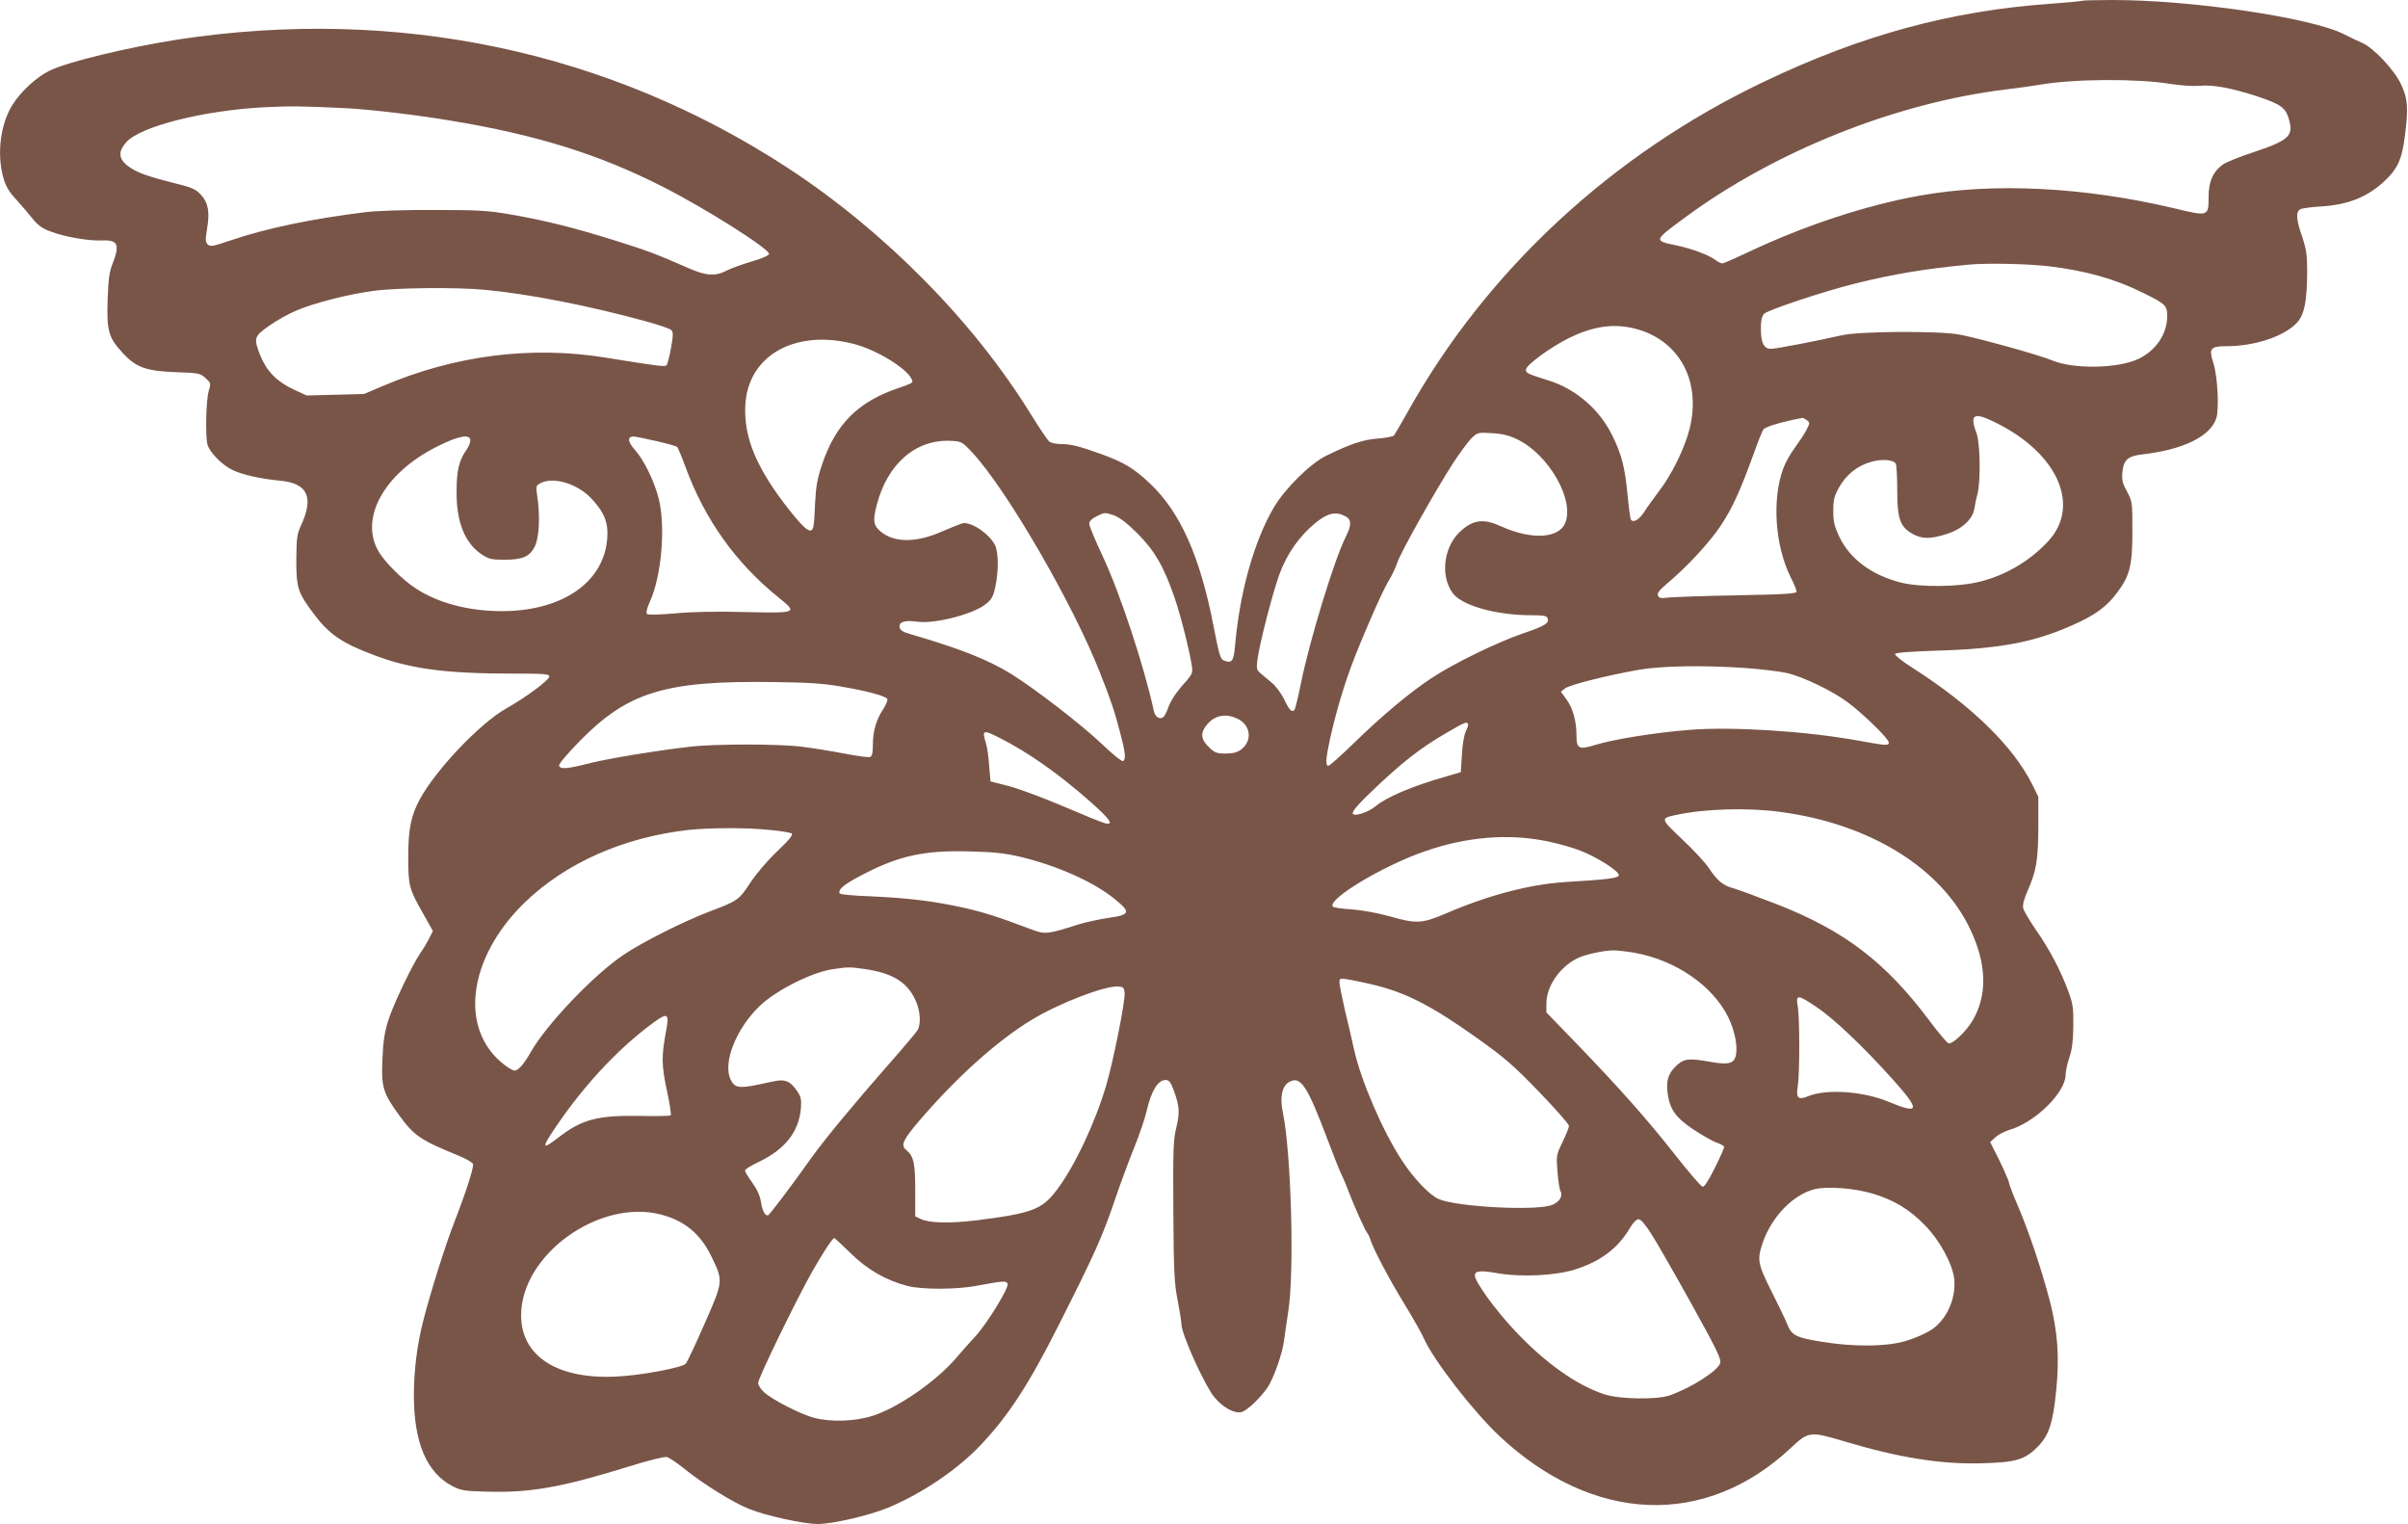 <?xml version="1.0" standalone="no"?>
<!DOCTYPE svg PUBLIC "-//W3C//DTD SVG 20010904//EN"
 "http://www.w3.org/TR/2001/REC-SVG-20010904/DTD/svg10.dtd">
<svg version="1.0" xmlns="http://www.w3.org/2000/svg"
 width="1280pt" height="810pt" viewBox="0 0 1280 810"
 preserveAspectRatio="xMidYMid meet">
<g transform="translate(0,810) scale(0.1,-0.1)"
fill="#795548" stroke="none">
<path d="M11069 8096 c-2 -2 -78 -9 -169 -16 -529 -37 -1007 -167 -1525 -415
-807 -385 -1473 -1003 -1892 -1754 -36 -64 -69 -120 -74 -126 -6 -5 -45 -13
-87 -16 -78 -6 -143 -28 -272 -91 -86 -42 -221 -176 -280 -277 -105 -181 -180
-449 -205 -733 -7 -82 -17 -95 -58 -79 -20 8 -26 27 -56 182 -71 369 -177 608
-339 760 -84 80 -140 113 -262 157 -124 44 -156 51 -211 52 -25 0 -52 6 -61
13 -9 6 -52 71 -97 143 -304 494 -777 973 -1291 1310 -955 624 -2079 861
-3244 684 -264 -41 -584 -118 -681 -165 -69 -33 -151 -108 -196 -178 -66 -101
-87 -262 -52 -389 13 -47 29 -75 68 -117 28 -31 67 -77 88 -103 28 -35 51 -52
95 -68 76 -29 201 -51 274 -48 84 4 96 -21 57 -122 -18 -44 -23 -83 -27 -196
-5 -165 5 -199 83 -283 69 -74 122 -93 279 -99 122 -4 130 -6 158 -31 29 -26
30 -28 17 -71 -14 -50 -18 -240 -6 -283 11 -40 74 -105 129 -133 51 -26 151
-49 259 -59 145 -14 179 -88 108 -240 -20 -44 -23 -66 -24 -180 0 -151 8 -174
94 -289 81 -108 150 -155 325 -220 188 -71 378 -96 724 -96 171 0 202 -2 202
-15 0 -19 -122 -110 -230 -171 -139 -78 -376 -328 -460 -485 -46 -87 -60 -157
-60 -305 0 -151 5 -170 80 -301 l51 -91 -22 -44 c-12 -23 -32 -56 -44 -73 -40
-56 -143 -270 -170 -355 -21 -66 -28 -112 -32 -206 -7 -150 2 -182 87 -299 81
-112 114 -134 322 -219 36 -15 69 -34 72 -42 6 -16 -33 -139 -98 -307 -47
-119 -128 -377 -166 -526 -33 -128 -50 -266 -50 -396 0 -252 68 -412 204 -483
47 -24 63 -27 190 -30 228 -6 391 23 750 134 105 33 187 53 201 50 12 -3 51
-29 86 -57 107 -87 269 -187 354 -220 91 -36 286 -78 360 -79 81 0 274 45 379
88 180 76 368 203 491 334 147 156 254 320 414 638 187 370 230 465 296 659
29 86 76 213 104 282 28 69 58 157 66 194 25 108 60 165 101 165 18 0 26 -10
42 -52 32 -86 34 -120 15 -200 -16 -64 -18 -117 -16 -444 2 -325 5 -384 23
-475 11 -57 20 -114 20 -127 0 -52 123 -325 176 -389 44 -53 105 -87 143 -78
28 6 100 74 139 131 31 45 80 184 87 246 4 29 14 100 23 158 33 208 16 840
-29 1059 -17 78 -4 140 33 160 62 35 96 -17 208 -314 29 -77 60 -156 70 -176
10 -19 27 -60 38 -90 27 -71 86 -205 99 -221 6 -7 14 -24 18 -38 15 -48 98
-206 180 -340 45 -74 92 -156 103 -182 51 -116 264 -391 404 -522 497 -464
1094 -488 1549 -60 91 86 104 87 277 35 297 -89 522 -125 742 -118 176 5 223
19 291 87 60 60 82 127 99 300 18 179 8 314 -35 480 -45 170 -111 367 -170
504 -25 58 -45 111 -45 117 0 11 -47 116 -82 181 l-19 38 27 25 c15 14 49 32
76 40 137 40 298 199 298 293 0 18 9 59 20 92 15 43 20 89 21 167 1 95 -2 117
-26 183 -41 111 -100 224 -171 325 -34 50 -66 103 -69 117 -5 18 3 47 24 96
46 105 55 161 56 337 l0 160 -32 65 c-101 203 -324 421 -636 620 -54 34 -96
68 -94 74 2 7 75 13 223 18 327 9 515 44 715 133 123 53 190 102 245 178 66
89 79 143 79 327 0 152 -1 156 -29 208 -24 44 -28 61 -24 104 7 65 29 84 106
93 217 25 361 95 393 192 16 50 7 225 -16 295 -25 76 -15 88 70 88 149 0 304
51 373 123 41 42 56 118 56 277 0 87 -5 118 -27 183 -32 91 -34 133 -9 145 9
5 60 12 112 15 147 9 252 53 345 144 62 61 83 111 98 226 20 155 16 203 -21
281 -36 76 -147 194 -206 218 -17 7 -60 28 -96 46 -172 88 -807 182 -1231 182
-86 0 -158 -2 -160 -4z m468 -442 c58 -9 121 -13 156 -10 69 7 170 -12 305
-56 125 -41 152 -61 169 -122 26 -89 0 -112 -194 -177 -67 -22 -137 -50 -155
-62 -53 -37 -78 -90 -78 -173 0 -105 0 -105 -183 -61 -476 113 -963 138 -1354
67 -286 -51 -617 -161 -912 -301 -68 -32 -129 -59 -136 -59 -7 0 -23 8 -36 18
-36 27 -124 60 -209 78 -121 25 -120 25 44 146 481 355 1124 612 1711 683 66
8 147 19 180 25 179 31 518 33 692 4z m-9697 -129 c127 -7 371 -35 555 -66
455 -75 789 -179 1125 -350 230 -116 572 -333 568 -359 -2 -8 -38 -24 -93 -40
-50 -15 -109 -36 -132 -48 -61 -32 -111 -28 -206 14 -163 72 -221 94 -395 148
-215 67 -375 107 -553 137 -115 20 -171 23 -399 23 -159 1 -307 -4 -370 -12
-278 -34 -524 -85 -712 -149 -97 -33 -110 -35 -124 -22 -12 13 -13 25 -3 85
15 88 6 137 -34 180 -28 30 -47 38 -157 65 -144 37 -192 56 -238 93 -42 36
-43 73 -1 120 74 84 410 169 734 186 147 7 200 6 435 -5z m9050 -840 c199 -24
355 -68 505 -143 117 -58 125 -66 125 -122 0 -95 -60 -184 -154 -228 -108 -51
-343 -55 -456 -8 -72 30 -386 117 -495 138 -110 20 -529 18 -625 -4 -133 -30
-344 -71 -375 -72 -38 -1 -55 30 -55 108 0 42 5 65 17 78 18 20 322 121 488
162 199 49 364 77 595 99 95 10 319 5 430 -8z m-8315 -125 c235 -22 553 -84
855 -167 69 -18 131 -40 138 -47 11 -11 11 -27 -1 -95 -8 -45 -19 -87 -24 -92
-9 -9 -32 -7 -328 41 -394 63 -800 11 -1181 -152 l-99 -42 -152 -4 -153 -4
-69 32 c-87 40 -143 97 -176 177 -38 96 -36 104 46 162 40 28 106 65 148 82
95 40 276 86 406 103 121 17 439 20 590 6z m6086 -200 c254 -48 387 -274 320
-540 -26 -103 -95 -243 -162 -330 -27 -36 -62 -84 -77 -108 -27 -42 -57 -62
-72 -45 -4 4 -12 62 -18 128 -14 149 -31 218 -82 321 -68 139 -196 249 -342
293 -109 34 -120 39 -116 59 5 25 130 116 223 163 121 60 223 78 326 59z
m-4126 -87 c136 -34 315 -150 315 -203 0 -5 -30 -18 -67 -30 -219 -72 -341
-192 -414 -411 -25 -75 -32 -116 -36 -199 -2 -58 -6 -115 -9 -127 -9 -45 -40
-25 -124 81 -178 224 -248 391 -238 565 15 262 264 402 573 324z m6081 -423
c324 -163 444 -439 272 -626 -97 -105 -227 -182 -366 -216 -112 -28 -313 -30
-414 -5 -158 39 -275 126 -332 246 -25 54 -31 78 -31 136 0 60 5 78 31 125 38
67 97 115 169 135 56 17 119 12 132 -9 4 -6 8 -69 8 -141 0 -152 15 -195 81
-232 49 -28 93 -29 179 -2 82 25 141 78 150 136 3 21 11 57 17 80 17 69 14
270 -6 322 -38 102 -14 114 110 51z m-1012 17 c18 -13 17 -15 -2 -53 -11 -21
-39 -63 -61 -93 -22 -30 -50 -78 -61 -108 -62 -166 -45 -414 39 -582 17 -33
31 -67 31 -75 0 -11 -53 -15 -317 -20 -175 -3 -339 -9 -365 -12 -40 -5 -49 -3
-55 11 -5 13 8 29 48 63 103 86 225 217 285 307 63 95 103 183 175 381 23 65
47 124 52 131 11 15 90 39 208 62 3 1 13 -5 23 -12z m-1539 -102 c167 -80 306
-322 255 -445 -34 -82 -179 -90 -337 -19 -95 44 -149 38 -217 -22 -91 -80
-112 -236 -45 -330 47 -67 231 -119 422 -119 60 0 79 -3 83 -15 11 -27 -14
-42 -129 -81 -140 -48 -374 -162 -492 -241 -114 -76 -257 -195 -411 -345 -67
-65 -126 -118 -133 -118 -16 0 -14 38 9 143 34 152 78 298 129 429 72 182 156
370 187 419 15 24 33 64 41 87 14 49 202 383 298 532 34 52 77 110 95 129 34
33 35 33 109 29 56 -3 92 -12 136 -33z m-5565 -6 c0 -11 -9 -34 -20 -49 -39
-55 -53 -110 -53 -220 -2 -163 44 -277 134 -337 37 -24 52 -28 118 -28 98 0
136 16 163 69 24 46 30 163 14 268 -8 53 -7 57 15 69 69 38 199 -1 274 -82 67
-72 89 -126 83 -209 -16 -222 -215 -372 -513 -387 -192 -9 -378 35 -507 121
-70 46 -162 138 -195 194 -104 176 28 416 307 557 116 59 180 71 180 34z m988
-3 c57 -13 107 -27 112 -32 4 -5 25 -54 45 -109 102 -277 266 -507 494 -691
102 -82 99 -83 -173 -77 -152 4 -283 2 -376 -7 -88 -7 -145 -9 -151 -3 -6 6 0
30 15 64 63 137 85 402 47 551 -24 93 -79 205 -127 258 -37 41 -40 70 -7 70
10 0 64 -11 121 -24z m1681 -62 c181 -194 536 -806 678 -1169 62 -158 74 -194
107 -318 28 -105 32 -142 16 -152 -6 -4 -57 37 -113 91 -110 104 -352 291
-482 372 -123 76 -272 135 -540 213 -38 11 -51 20 -53 37 -4 27 30 37 92 28
92 -14 302 40 367 94 30 24 39 40 50 92 18 84 17 185 -3 223 -31 57 -113 115
-164 115 -9 0 -57 -19 -108 -41 -138 -63 -257 -66 -331 -7 -42 33 -47 58 -25
142 56 221 208 352 394 343 58 -3 61 -5 115 -63z m877 -429 c91 -91 140 -175
197 -340 33 -96 78 -274 92 -362 6 -37 3 -45 -27 -80 -55 -61 -85 -105 -99
-146 -7 -21 -19 -43 -25 -48 -18 -15 -44 0 -50 30 -52 240 -180 628 -273 826
-39 83 -71 159 -71 171 0 14 13 27 41 41 40 20 43 20 88 5 32 -12 70 -40 127
-97z m1104 92 c34 -17 36 -46 5 -107 -62 -122 -193 -551 -241 -787 -14 -71
-29 -132 -34 -137 -14 -14 -28 2 -55 59 -14 29 -43 68 -63 85 -20 17 -48 40
-61 51 -21 18 -23 25 -17 72 10 82 80 353 117 455 40 110 107 204 194 275 63
50 104 60 155 34z m2124 -807 c83 -6 182 -18 220 -26 87 -19 250 -97 331 -159
86 -65 215 -192 215 -211 0 -18 -9 -18 -169 11 -273 49 -661 74 -889 56 -179
-14 -406 -50 -505 -81 -84 -26 -97 -19 -97 51 0 76 -19 144 -52 190 l-31 43
22 17 c23 19 222 69 391 99 122 21 336 25 564 10z m-4803 -99 c146 -25 240
-51 246 -67 2 -7 -7 -29 -21 -51 -38 -57 -56 -118 -56 -188 0 -46 -4 -64 -15
-68 -8 -4 -69 5 -137 18 -68 13 -168 29 -223 36 -125 16 -468 16 -600 0 -180
-21 -428 -62 -525 -86 -125 -32 -163 -35 -168 -14 -2 9 43 62 110 131 257 261
454 321 1028 313 191 -2 270 -8 361 -24z m2105 -170 c73 -33 83 -118 21 -165
-21 -15 -43 -21 -82 -21 -48 0 -58 4 -89 34 -44 42 -46 77 -10 120 41 49 97
61 160 32z m1227 -27 c3 -4 -1 -21 -10 -38 -10 -19 -19 -68 -22 -126 l-6 -94
-75 -22 c-177 -50 -320 -110 -378 -159 -29 -24 -79 -45 -109 -45 -29 0 -8 31
75 111 167 162 273 245 418 328 92 53 97 55 107 45z m-2491 -75 c153 -77 318
-193 487 -343 103 -91 125 -124 74 -111 -15 3 -117 45 -227 92 -111 47 -241
95 -291 107 l-90 23 -7 84 c-3 46 -11 100 -17 119 -22 71 -16 73 71 29z m4150
-394 c478 -63 858 -298 1012 -626 87 -184 91 -349 11 -484 -34 -58 -108 -127
-128 -120 -9 4 -55 59 -103 123 -231 308 -449 475 -806 615 -106 41 -212 80
-234 86 -54 14 -86 40 -130 107 -20 30 -84 99 -143 154 -117 111 -117 111 -25
130 151 32 377 38 546 15z m-5371 -96 c56 -5 109 -14 117 -18 10 -6 -9 -31
-78 -97 -54 -51 -114 -123 -144 -169 -58 -88 -64 -93 -216 -150 -142 -55 -349
-159 -453 -228 -159 -106 -414 -373 -497 -521 -34 -60 -65 -96 -84 -96 -21 0
-90 54 -124 98 -164 206 -88 540 180 798 218 209 523 344 868 383 110 12 313
13 431 0z m4132 -60 c55 -11 135 -33 177 -50 87 -33 205 -108 205 -130 0 -16
-52 -23 -285 -37 -188 -12 -407 -69 -637 -168 -124 -53 -155 -55 -300 -13 -67
18 -144 32 -201 36 -51 3 -95 10 -98 15 -25 41 267 216 486 292 224 79 447 97
653 55z m-2803 -82 c198 -47 392 -133 505 -225 87 -70 83 -84 -30 -100 -49 -7
-124 -23 -165 -36 -159 -51 -175 -53 -244 -27 -186 70 -252 91 -361 116 -157
35 -294 52 -493 61 -89 3 -165 10 -168 15 -12 20 21 48 113 96 199 105 333
134 573 128 130 -3 187 -9 270 -28z m3270 -511 c218 -40 413 -174 496 -341 36
-73 53 -159 40 -209 -10 -39 -41 -46 -132 -30 -113 20 -138 18 -174 -12 -48
-41 -63 -79 -57 -142 10 -94 40 -139 137 -204 47 -31 103 -63 125 -71 22 -7
40 -18 40 -23 0 -6 -22 -56 -50 -112 -33 -66 -55 -101 -65 -99 -8 1 -74 78
-148 172 -147 187 -290 348 -525 592 l-157 162 0 48 c0 89 69 191 161 238 39
21 140 43 194 44 22 0 74 -6 115 -13z m-4095 -86 c149 -22 226 -68 271 -165
26 -55 31 -127 11 -161 -7 -11 -73 -90 -148 -175 -188 -214 -343 -401 -414
-500 -119 -167 -226 -309 -234 -309 -16 0 -29 26 -36 72 -5 32 -20 66 -46 102
-22 30 -39 59 -39 65 0 6 33 27 74 46 138 66 212 159 223 282 4 50 1 63 -19
93 -38 56 -66 67 -135 51 -173 -39 -194 -38 -218 9 -46 89 28 275 156 396 90
84 276 177 386 193 81 12 89 12 168 1z m2693 -81 c180 -41 321 -113 566 -288
146 -104 192 -144 328 -285 87 -90 158 -171 158 -180 0 -8 -15 -47 -34 -85
-33 -69 -34 -72 -27 -159 4 -49 11 -94 15 -101 16 -26 -3 -59 -44 -75 -82 -33
-503 -11 -602 31 -49 21 -133 109 -197 207 -101 155 -215 418 -253 586 -10 47
-32 142 -49 211 -16 70 -29 136 -29 149 0 20 3 21 43 15 23 -4 80 -15 125 -26z
m-1310 -46 c4 -43 -60 -363 -98 -492 -60 -202 -168 -431 -263 -556 -79 -104
-129 -123 -427 -161 -142 -17 -250 -15 -297 8 l-28 13 0 140 c0 145 -8 180
-49 214 -29 25 -16 53 71 155 200 233 414 425 599 537 148 89 388 181 459 176
26 -2 30 -6 33 -34z m3676 -74 c92 -61 246 -207 401 -379 156 -173 152 -196
-18 -125 -133 55 -327 69 -425 29 -53 -22 -66 -10 -56 50 11 67 11 368 0 429
-11 62 0 62 98 -4z m-6114 -132 c-24 -129 -24 -179 5 -313 15 -69 24 -128 20
-132 -3 -3 -77 -5 -163 -3 -225 4 -309 -18 -434 -115 -92 -71 -92 -57 -1 75
141 204 304 380 472 510 112 86 121 84 101 -22z m6415 -861 c114 -35 193 -82
277 -168 80 -81 148 -208 156 -287 10 -106 -42 -218 -125 -271 -27 -17 -83
-42 -126 -55 -102 -33 -284 -35 -461 -5 -129 21 -154 34 -176 93 -7 18 -43 94
-81 169 -76 151 -80 172 -49 263 48 139 161 256 277 285 67 16 210 5 308 -24z
m-6442 -111 c127 -33 212 -104 270 -226 62 -128 62 -128 -38 -355 -48 -110
-93 -205 -100 -212 -19 -21 -238 -62 -365 -68 -315 -17 -510 107 -510 325 0
322 415 621 743 536z m5264 -102 c28 -43 123 -209 212 -369 134 -242 161 -296
155 -318 -10 -40 -153 -132 -268 -172 -66 -24 -267 -21 -346 5 -147 47 -319
169 -477 338 -105 111 -213 261 -213 294 0 25 29 28 121 12 126 -22 310 -13
415 21 134 43 227 114 289 221 16 27 34 45 45 45 12 0 36 -28 67 -77z m-4256
-103 c89 -88 191 -146 304 -175 76 -19 254 -19 360 0 151 28 164 29 171 12 8
-21 -107 -209 -170 -278 -28 -30 -75 -83 -104 -117 -106 -124 -310 -265 -444
-307 -94 -30 -221 -34 -313 -10 -70 19 -221 96 -264 136 -17 15 -31 38 -31 49
0 26 207 451 292 600 57 99 104 170 113 170 2 0 41 -36 86 -80z"/>
</g>
</svg>
